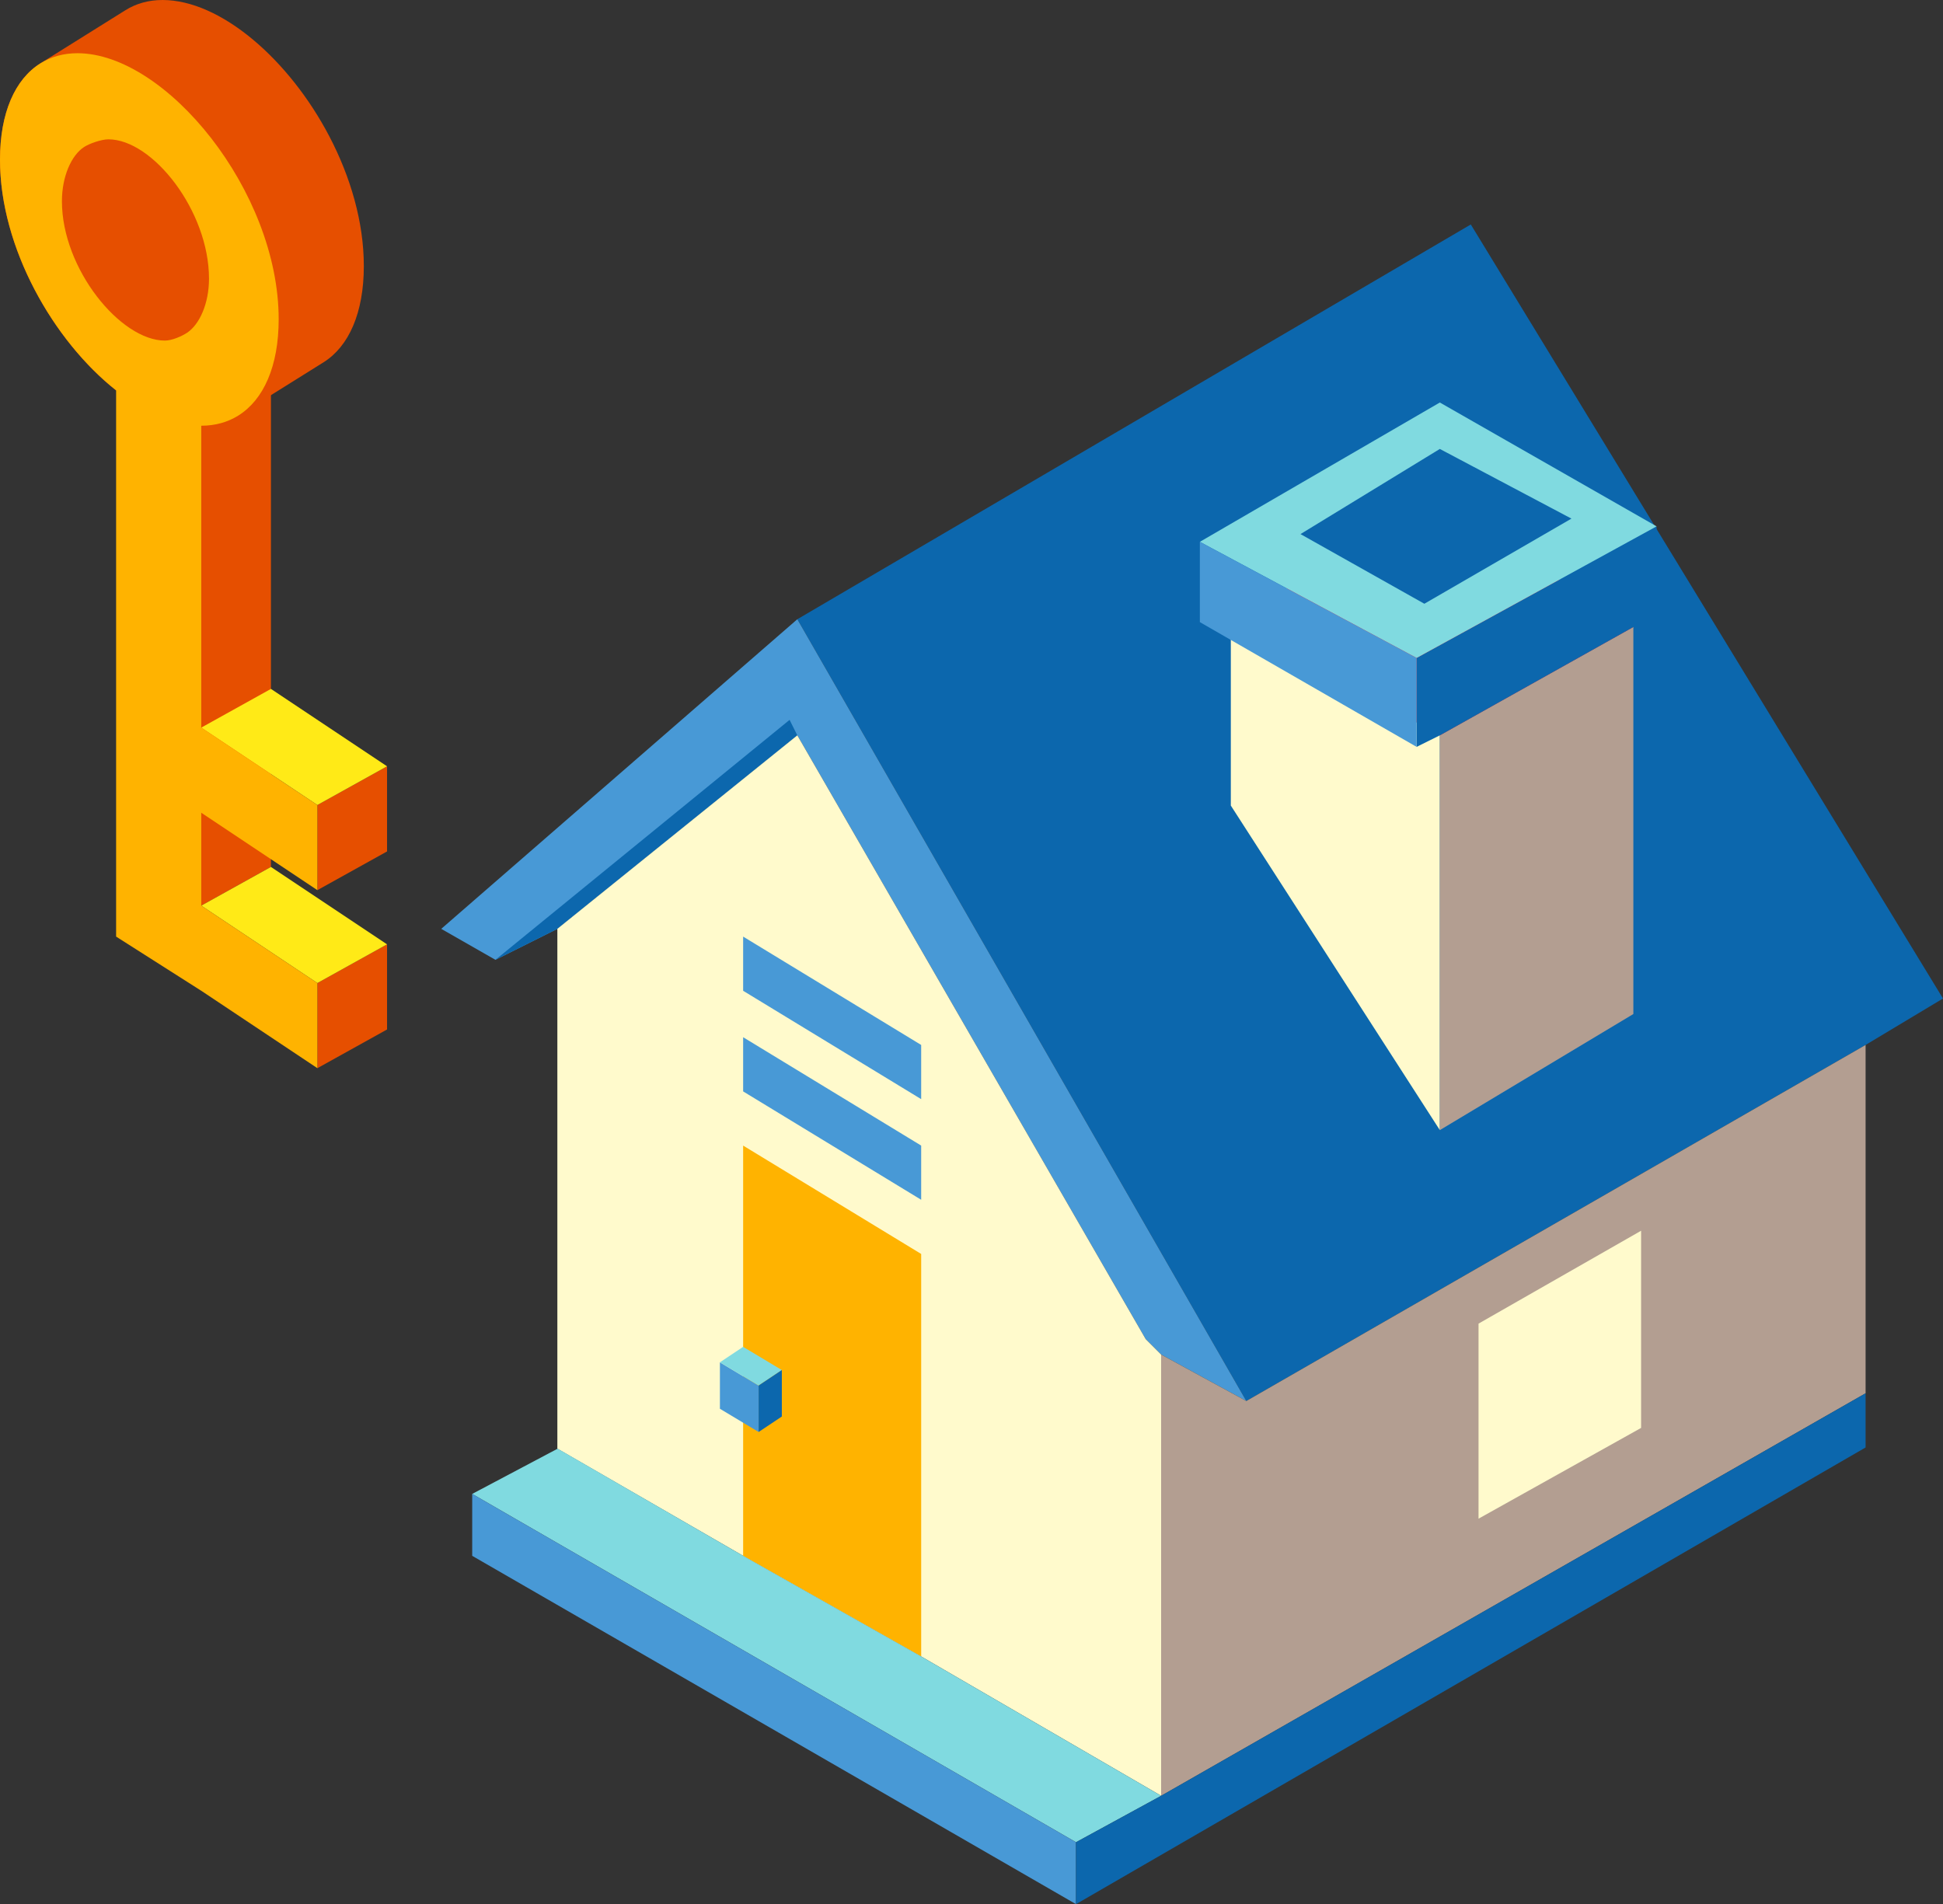 <?xml version="1.0" encoding="UTF-8"?><svg xmlns="http://www.w3.org/2000/svg" xmlns:xlink="http://www.w3.org/1999/xlink" height="492.0" preserveAspectRatio="xMidYMid meet" version="1.0" viewBox="5.0 10.0 502.0 492.0" width="502.0" zoomAndPan="magnify"><rect x="5.0" y="10.0" width="502.0" height="492.0" fill="#333333" stroke="none"/><g><g id="change1_3"><path d="M57 244L75 234 75 102 57 112z" fill="#E64F00"/></g><g id="change1_4"><path d="M90.086,45.221C79.679,25.328,61.98,10,47,10c-3.597,0-6.818,0.904-9.571,2.625l-22,13.75 C8.895,30.458,5,39.141,5,51.25C5,84.369,34.159,120,57,120c3.597,0,6.818-0.904,9.571-2.625c28.054-17.533,19.932-12.457,22-13.75 C95.105,99.542,99,90.859,99,78.75C99,67.353,95.546,55.658,90.086,45.221z" fill="#E64F00"/></g><g><g id="change1_2"><path d="M87 264L87 286 105 276 105 254z" fill="#E64F00"/></g><g id="change2_1"><path d="M57 244L75 234 105 254 87 264z" fill="#FFEA17"/></g></g><g><g id="change1_5"><path d="M87 218L87 240 105 230 105 208z" fill="#E64F00"/></g><g id="change2_2"><path d="M57 198L75 188 105 208 87 218z" fill="#FFEA17"/></g></g><g id="change3_1"><path d="M87,240v-22l-30-20v-78c3.597,0,6.818-0.904,9.571-2.625C73.105,113.292,77,104.609,77,92.5 c0-33.119-29.159-68.75-52-68.75c-3.597,0-6.818,0.904-9.571,2.625C8.895,30.458,5,39.141,5,51.25c0,22.854,13.887,46.9,30,59.613 V252l22,14l30,20v-22l-30-20v-24L87,240z" fill="#FFB300"/></g><g id="change1_1"><path d="M33,46c-1.804,0-4.92,1.092-6.3,2c-3.276,2.154-5.7,7.608-5.7,14c0,17.479,15.148,36,26.6,36 c1.804,0,4.32-1.092,5.7-2c3.276-2.154,5.7-7.608,5.7-14C59,64.521,44.451,46,33,46z" fill="#E64F00"/></g></g><g><g><g><g><g id="change4_4"><path d="M327 372L487 280 507 268 385 68 211 170z" fill="#0C67AD"/></g><g id="change5_5"><path d="M211 170L119 250 133 258 149 250 211 200 301 356 305 360 327 372z" fill="#4899D6"/></g><g id="change6_2"><path d="M327 372L305 360 305 474 487 370 487 280z" fill="#B39E91"/></g><g id="change4_5"><path d="M133 258L209 196 211 200 149 250z" fill="#0C67AD"/></g><g id="change7_2"><path d="M301 356L211 200 149 250 149 384.307 197 412 243 438 305 474 305 360z" fill="#FFFACC"/></g><g id="change3_2"><path d="M197 412L197 306 243 334 243 438z" fill="#FFB300"/></g><g id="change7_3"><path d="M387 352L387 402.399 429 378.949 429 328z" fill="#FFFACC"/></g></g></g><g><g id="change7_1"><path d="M323 218.145L323 170 377 200 377 302z" fill="#FFFACC"/></g><g id="change6_1"><path d="M377 200L377 302 427 272 427 172z" fill="#B39E91"/></g><g id="change8_1"><path d="M323 170L377 140 427 172 377 200z" fill="#F33"/></g><g id="change4_2"><path d="M371 180L433 146 433 168 427 172 377 200 371 202.979z" fill="#0C67AD"/></g><g id="change9_2"><path d="M315 150L377 114 433 146 371 180z" fill="#80DAE0"/></g><g id="change4_3"><path d="M341 148L377 126 411 144 373 166z" fill="#0C67AD"/></g><g id="change5_2"><path d="M315 150L315 170.745 371 202.979 371 180z" fill="#4899D6"/></g></g></g><g id="change9_3"><path d="M149.081 384.307L127 396 283 486 305 474 243 438 197 412z" fill="#80DAE0"/></g><g id="change5_6"><path d="M127 396L127 412 283 502 283 486z" fill="#4899D6"/></g><g id="change4_6"><path d="M305 474L283 486 283 502 487 384 487 370z" fill="#0C67AD"/></g></g><g><g id="change5_1"><path d="M191 362L191 374 201 380 201 368z" fill="#4899D6"/></g><g id="change9_1"><path d="M191 362L197 358 207 364 201 368z" fill="#80DAE0"/></g><g id="change4_1"><path d="M201 380L207 376 207 364 201 368z" fill="#0C67AD"/></g></g><g id="change5_3"><path d="M197 252L197 266 243 294 243 280z" fill="#4899D6"/></g><g id="change5_4"><path d="M197 278L197 292 243 320 243 306z" fill="#4899D6"/></g></svg>